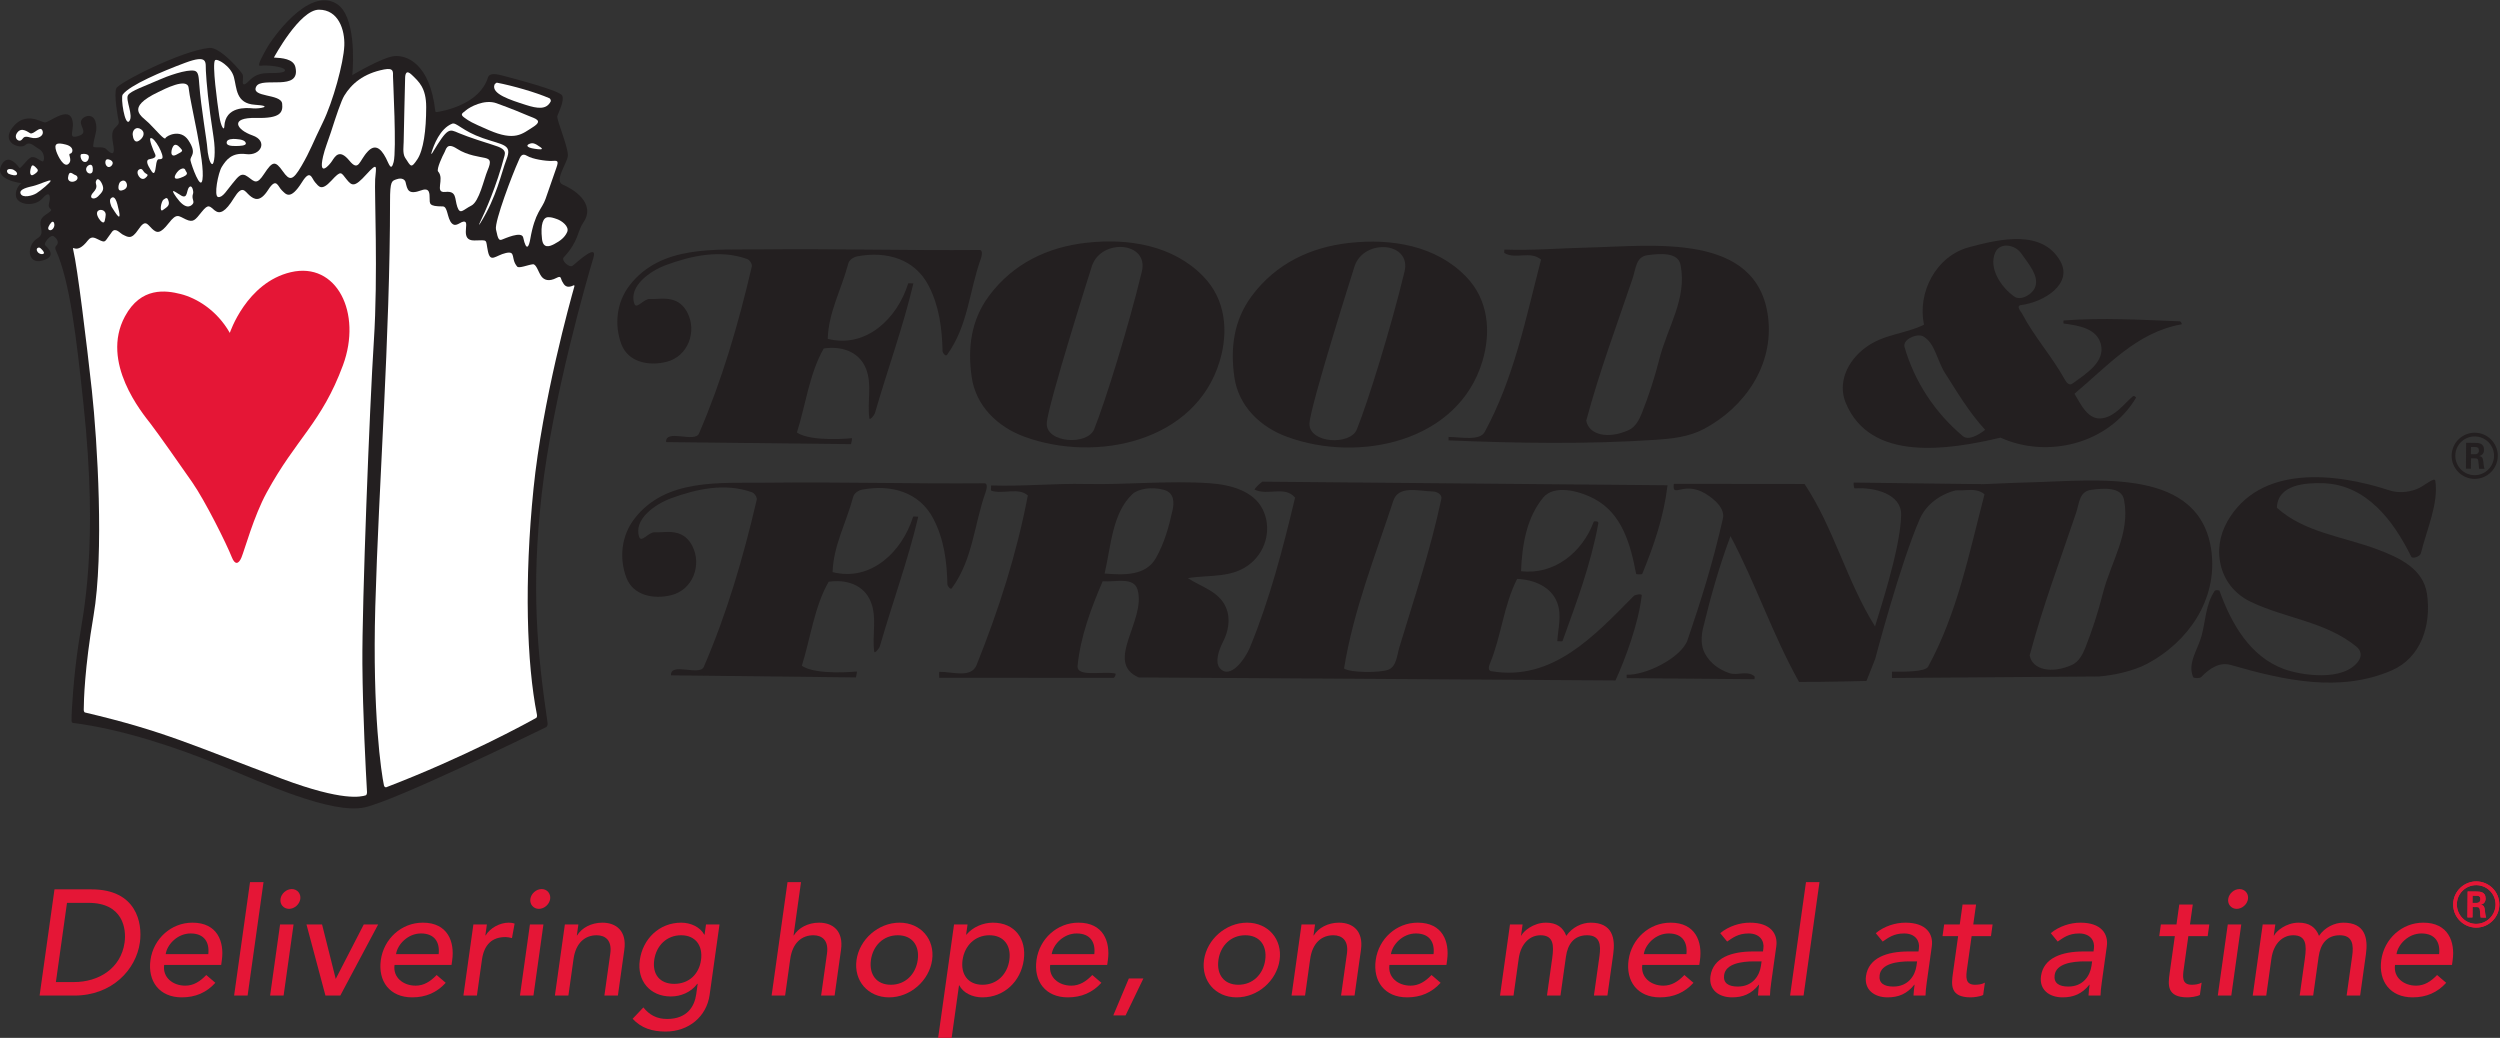 <?xml version="1.0" encoding="UTF-8" standalone="no"?> <svg xmlns:dc="http://purl.org/dc/elements/1.1/" xmlns:cc="http://creativecommons.org/ns#" xmlns:rdf="http://www.w3.org/1999/02/22-rdf-syntax-ns#" xmlns:svg="http://www.w3.org/2000/svg" xmlns="http://www.w3.org/2000/svg" viewBox="0 0 335.947 139.467" height="139.467" width="335.947" xml:space="preserve" id="svg2"><rect x="0" y="0" width="335.947" height="139.467" fill="#333333" stroke="none"/><defs id="defs6"></defs><g transform="matrix(1.333,0,0,-1.333,0,139.467)" id="g10"><g transform="scale(0.1)" id="g12"><path id="path14" style="fill:#231f20;fill-opacity:1;fill-rule:nonzero;stroke:none" d="m 119.633,924.207 c -0.586,2.012 -5.156,27.441 -2.313,33.164 2.86,5.723 65.274,37.676 93.75,40.606 11.153,1.132 33.172,-24.883 33.719,-27.149 0.578,-2.305 -0.262,-6.855 0,-8.32 0.383,-1.778 1.731,-1.973 4.844,0.879 3.164,2.851 7.765,9.16 20.07,9.16 12.293,0 18.582,0.547 17.41,3.398 -1.121,2.891 -16.433,5.039 -24.883,4.024 -3.757,-0.469 3.497,11.797 6.907,18.008 3.984,7.283 41.14,62.013 70.019,44.593 19.442,-11.72 17.168,-58.89 16.004,-72.035 0,0 30.305,18.008 42.324,19.16 11.926,1.114 35.989,-6.757 41.36,-55.625 0,-0.293 0.644,-0.937 1.668,-0.761 7.91,1.23 42.949,8.144 51.32,34.648 1.699,5.43 9.129,3.691 17.41,1.426 8.313,-2.285 54.914,-14.278 57.473,-19.434 2.566,-5.156 -3.723,-17.148 -4.863,-20.586 -1.153,-3.437 11.699,-32.871 10.586,-40.605 -1.153,-7.715 -14.016,-24.883 -5.168,-28.574 8.886,-3.731 34.679,-18.223 20.578,-38.594 -5.703,-8.281 -4.7,-19.024 -19.426,-34.59 -3.184,-3.379 5.617,-11.133 8.879,-8.594 5.566,4.453 25.574,23.164 20.847,7.735 -5.703,-18.692 -40.906,-140.059 -52,-237.539 -10.878,-95.489 -4.57,-160.079 5.899,-231.407 0.164,-1.035 -0.293,-3.34 -1.524,-3.984 -17.714,-8.652 -151.816,-73.867 -182.773,-80.82 -33.137,-7.403 -102.922,24.609 -145.793,42.324 -42.488,17.578 -98.894,36.543 -148.398,42.773 -0.457,0.039 -1.414,0.801 -1.426,2.032 -0.164,9.472 2.16,45.976 7.18,78.691 4.59,30.176 20.125,96.914 4.824,240.684 -7.07,66.894 -13.809,124.296 -27.746,154.863 -0.281,0.664 -1.551,3.164 0.441,4.922 1.953,1.738 2.578,5.859 -2.824,9.453 -2.988,2.031 -10.457,-7.129 -8.445,-9.141 2,-1.992 12.879,-11.133 -2.844,-15.429 -15.73,-4.278 -16.043,15.742 -5.145,22.285 10.84,6.582 -3.73,15.742 8.242,23.75 12.031,7.988 1.121,3.105 3.75,12.285 1.152,4.004 1.719,14.004 -6.574,4.57 -8.309,-9.453 -25.75,-6.582 -26.883,2.012 -1.133,8.555 5.449,13.144 5.449,13.144 0,0 -29.629,3.301 -19.414,19.434 6.824,10.879 16.27,-2.559 17.402,-3.984 1.16,-1.446 7.129,7.968 11.133,10.254 4.004,2.285 8.855,-2.559 11.746,-3.692 2.844,-1.152 3.137,8.867 -2.891,12.285 -5.984,3.438 -9.414,8.301 -14.266,4.004 -4.863,-4.277 -25.156,2.305 -12.297,18.301 12.871,16.016 28.566,4.863 32.297,4.59 3.738,-0.293 22,15.156 26.875,4.57 4.871,-10.605 -6.027,-22.519 7.441,-18.027 9.441,3.144 0.859,9.433 2.02,14.57 1.094,5.156 11.699,9.16 14.543,0 2.891,-9.141 -1.223,-14.336 -2.258,-24.844 -0.301,-2.871 9.707,0.274 12.851,-2.871 3.145,-3.144 10,-9.726 7.442,3.985 -2.567,13.75 -0.157,15.293 3.703,19.179 1.406,1.426 2.293,2.852 1.746,4.844"></path><path id="path16" style="fill:#ffffff;fill-opacity:1;fill-rule:nonzero;stroke:none" d="m 30.426,911.941 c 3.301,-1.816 10,7.989 12.293,2.832 2.285,-5.136 -4.285,-9.453 -12.039,-7.148 -7.715,2.324 -6.711,-1.055 -9.492,-2.793 -2.773,-1.699 -7.891,2.383 -3.633,7.949 4.285,5.586 10.527,0.41 12.871,-0.84"></path><path id="path18" style="fill:#ffffff;fill-opacity:1;fill-rule:nonzero;stroke:none" d="m 11.969,875.672 c 2.391,-0.449 5.984,-3.203 5.144,-5.137 -0.848,-1.933 -5.574,-0.644 -8.145,0.43 -2.402,0.996 -3.633,5.996 3,4.707"></path><path id="path20" style="fill:#ffffff;fill-opacity:1;fill-rule:nonzero;stroke:none" d="m 30.824,875.887 c -0.703,-2.481 -1.043,-8.555 3.664,-5.352 4.734,3.223 4.5,4.297 1.289,7.285 -3.223,3.008 -3.848,1.934 -4.953,-1.933"></path><path id="path22" style="fill:#ffffff;fill-opacity:1;fill-rule:nonzero;stroke:none" d="m 33.414,858.738 c 6.543,1.602 17.156,6.875 17.605,5.371 0.422,-1.504 -10.105,-10.078 -14.18,-12.636 -4.082,-2.598 -14.148,-5.157 -16.062,-0.45 -1.945,4.727 8.145,6.641 12.637,7.715"></path><path id="path24" style="fill:#ffffff;fill-opacity:1;fill-rule:nonzero;stroke:none" d="m 56.762,893.699 c 1.738,-5.176 7.734,-16.738 12.266,-12.656 4.504,4.062 -1.082,9.844 1.672,10.293 2.832,0.41 4.734,6.855 -4.465,9.219 -9.238,2.363 -12.012,0.859 -9.473,-6.856"></path><path id="path26" style="fill:#ffffff;fill-opacity:1;fill-rule:nonzero;stroke:none" d="m 68.598,867.332 c -0.488,-3.613 3.391,-5.391 7.051,-3.652 3.664,1.699 3.059,5.371 0,6.211 -2.352,0.683 -6.016,5.781 -7.051,-2.559"></path><path id="path28" style="fill:#ffffff;fill-opacity:1;fill-rule:nonzero;stroke:none" d="m 51.645,821.863 c -2.234,-2.519 -4.492,-6.425 -1.934,-7.5 2.57,-1.054 5.129,2.383 5.129,5.157 0,2.753 -1.504,4.277 -3.195,2.343"></path><path id="path30" style="fill:#ffffff;fill-opacity:1;fill-rule:nonzero;stroke:none" d="m 37.914,792.273 c 1.594,-2.246 5.363,-2.793 6.23,-1.484 0.859,1.289 -1.816,3.926 -3.438,5.352 -1.719,1.484 -5.359,-0.196 -2.793,-3.868"></path><path id="path32" style="fill:#ffffff;fill-opacity:1;fill-rule:nonzero;stroke:none" d="m 96.644,863.25 c -0.75,-2.695 3.02,-4.902 -2.566,-10.937 -5.547,-5.997 0.664,-8.125 4.727,-4.063 4.05,4.063 6.211,6.426 4.707,10.938 -1.477,4.492 -5.332,9.414 -6.867,4.062"></path><path id="path34" style="fill:#ffffff;fill-opacity:1;fill-rule:nonzero;stroke:none" d="m 112.496,837.742 c 3.231,-4.726 12.098,-20.898 5.828,2.559 -2.351,8.789 -5.125,7.715 -6.883,5.586 -1.691,-2.168 1.055,-8.145 1.055,-8.145"></path><path id="path36" style="fill:#ffffff;fill-opacity:1;fill-rule:nonzero;stroke:none" d="m 99.664,825.945 c 1.484,-2.343 5.145,-6.425 6.004,-1.933 0.852,4.492 1.945,7.715 -1.277,9.883 -3.196,2.109 -9.864,0.195 -4.727,-7.95"></path><path id="path38" style="fill:#ffffff;fill-opacity:1;fill-rule:nonzero;stroke:none" d="m 84.019,883.387 c 2.82,-1.485 5.359,0.898 5.574,4.531 0.207,3.633 -5.781,3.418 -7.5,2.969 -1.738,-0.371 -0.867,-5.977 1.926,-7.5"></path><path id="path40" style="fill:#ffffff;fill-opacity:1;fill-rule:nonzero;stroke:none" d="m 87.445,873.328 c 1.633,-2.754 5.578,-2.793 6.008,0.645 0.438,3.437 -0.195,6.211 -2.383,6.211 -2.121,0 -5.762,-3.223 -3.625,-6.856"></path><path id="path42" style="fill:#ffffff;fill-opacity:1;fill-rule:nonzero;stroke:none" d="m 121.109,862.801 c 2.403,2.09 5.145,1.972 6.414,-1.055 1.309,-3.008 0.215,-6.426 -4.89,-7.5 -5.168,-1.094 -3,7.285 -1.524,8.555"></path><path id="path44" style="fill:#ffffff;fill-opacity:1;fill-rule:nonzero;stroke:none" d="m 108.004,878.484 c 2.539,-2.109 6.023,1.485 5.594,3.829 -0.399,2.382 -4.297,3.886 -5.985,3.222 -1.73,-0.625 -2.16,-4.902 0.391,-7.051"></path><path id="path46" style="fill:#ffffff;fill-opacity:1;fill-rule:nonzero;stroke:none" d="m 133.754,910.418 c 0.363,-3.789 1.945,-8.574 6.027,-6.211 4.071,2.363 7.481,7.93 2.567,11.582 -4.95,3.652 -8.993,-0.644 -8.594,-5.371"></path><path id="path48" style="fill:#ffffff;fill-opacity:1;fill-rule:nonzero;stroke:none" d="m 151.773,906.961 c -1.925,-0.82 2.801,-12.402 4.481,-15.82 1.758,-3.457 -1.063,-4.532 -5.574,-5.371 -4.485,-0.86 -1.465,-6.446 0.664,-9.883 2.168,-3.418 4.5,-8.145 5.789,2.597 1.289,10.704 3.195,5.801 6.23,7.93 2.981,2.109 -7.734,22.285 -11.59,20.547"></path><path id="path50" style="fill:#ffffff;fill-opacity:1;fill-rule:nonzero;stroke:none" d="m 175.348,899.715 c -2.493,-2.07 -5.149,-13.301 2.351,-9.453 7.52,3.867 6.653,3.867 3.899,7.07 -2.825,3.223 -4.973,3.457 -6.25,2.383"></path><path id="path52" style="fill:#ffffff;fill-opacity:1;fill-rule:nonzero;stroke:none" d="m 181.598,875.477 c -3.848,-2.247 -10.098,-12.227 0.195,-8.575 10.293,3.633 5.781,5.567 5.137,7.715 -0.637,2.149 -2.785,2.344 -5.332,0.86"></path><path id="path54" style="fill:#ffffff;fill-opacity:1;fill-rule:nonzero;stroke:none" d="m 183.07,848.875 c -3.945,1.973 -13.933,10.527 -5.136,-1.699 8.781,-12.227 13.918,-9.434 16.289,-6.66 2.363,2.773 -1.582,5.214 0.429,10.703 0.618,1.738 -0.839,9.258 -3.855,6.445 -2.988,-2.773 -1.309,-12.012 -7.727,-8.789"></path><path id="path56" style="fill:#ffffff;fill-opacity:1;fill-rule:nonzero;stroke:none" d="m 164.828,845.027 c -2.351,-1.64 -4.5,-13.3 -0.625,-10.507 3.828,2.793 7.031,4.296 5.801,8.769 -1.309,4.531 -2.371,3.652 -5.176,1.738"></path><path id="path58" style="fill:#ffffff;fill-opacity:1;fill-rule:nonzero;stroke:none" d="m 140.387,875.477 c -4.785,-2.403 1.297,-12.872 6.218,-8.575 4.961,4.297 0.227,3.223 -1.718,6.426 -1.903,3.242 -3.203,2.793 -4.5,2.149"></path><path id="path60" style="fill:#ffffff;fill-opacity:1;fill-rule:nonzero;stroke:none" d="m 123.695,950.926 c -2.273,-2.949 2.141,-32.363 6.641,-26.778 4.504,5.567 -4.082,21.446 -1.309,26.153 2.657,4.433 17.805,9.433 31.106,15.41 7.988,3.633 28.086,10.977 35.996,9.199 4.18,-0.937 4.18,-6.719 4.766,-13.867 1.66,-22.754 7.8,-57.48 8.113,-64.141 0.207,-4.472 2.14,-15.859 4.953,-16.074 1.973,-0.137 3.711,11.738 1.277,27.442 -5.371,34.316 -7.09,55.117 -7.695,66.484 -0.516,8.555 2.754,17.051 -21.035,8.144 -22.949,-8.593 -55.555,-22.304 -62.813,-31.972"></path><path id="path62" style="fill:#ffffff;fill-opacity:1;fill-rule:nonzero;stroke:none" d="m 159.672,953.523 c 5.148,2.442 29.406,15.235 30.508,4.063 1.269,-13.965 16.691,-74.824 13.906,-92.422 -1.824,-11.641 -10.926,14.16 -12,19.121 -1.086,4.903 7.273,6.231 -2.16,20.547 -7.91,12.031 -22.293,4.512 -23.133,2.129 -0.891,-2.344 -9.035,7.559 -16.516,15.039 -7.293,7.285 -24.675,15.215 9.395,31.523"></path><path id="path64" style="fill:#ffffff;fill-opacity:1;fill-rule:nonzero;stroke:none" d="m 216.742,985.477 c 1.867,2.402 16.074,-5.782 19.043,-16.954 3.047,-11.152 1.731,-26.582 21.262,-27.871 19.5,-1.269 4.695,-4.277 -2.121,-3.632 -6.356,0.585 -27.84,2.324 -28.778,-18.243 -0.187,-4.707 -3.398,-0.644 -5.136,10.723 -1.965,13.066 -7.278,52.109 -4.27,55.977"></path><path id="path66" style="fill:#ffffff;fill-opacity:1;fill-rule:nonzero;stroke:none" d="m 237.758,906.141 c 6.191,-0.411 9.648,-1.719 10.058,-4.297 0.442,-2.578 -6.218,-2.774 -10.3,-2.774 -4.016,0 -9.805,0.215 -8.977,4.063 0.656,3.008 5.781,3.222 9.219,3.008"></path><path id="path68" style="fill:#ffffff;fill-opacity:1;fill-rule:nonzero;stroke:none" d="m 223.59,878.055 c 4.375,6.894 9.91,14.765 24.668,12.832 14.785,-1.914 22.285,13.32 6.211,18.886 -16.074,5.567 -23.633,18.243 3.875,17.598 24.23,-0.586 27.051,5.371 26.105,14.356 -1.035,10.351 -32.129,5.996 -26.105,17.363 5.469,10.41 45.234,-5.625 39.445,19.512 -1.953,8.378 -13.527,9.218 -21.66,9.648 0,0 25.926,48.24 45.418,48.24 19.531,0 26.183,-20.13 25.547,-36.27 -0.711,-17.322 -11.375,-56.365 -21.66,-77.38 -10.301,-20.996 -12.43,-28.281 -21.426,-43.711 -8.992,-15.449 -12.117,-15.156 -18.887,-5.586 -7.683,10.937 -10.34,10.449 -18.887,-2.578 -7.265,-11.152 -9.402,-8.164 -16.277,-2.988 -6.848,5.136 -9.844,0.195 -15.402,-6.446 -5.625,-6.64 -9.883,-14.59 -14.617,-13.926 -4.7,0.645 0,24.668 3.652,30.45"></path><path id="path70" style="fill:#ffffff;fill-opacity:1;fill-rule:nonzero;stroke:none" d="m 333.59,912.996 c 5.312,16.504 10.34,31.719 13.504,36.875 7.168,11.738 19.094,22.305 40.078,26.367 10.019,1.953 9.016,-2.558 9.016,-7.07 0,-4.512 3.71,-74.199 0.644,-86.211 -2.57,-10.059 -4.641,-2.09 -7.734,3.887 -5.754,11.152 -11.582,13.808 -18.215,6.855 -9.004,-9.414 -9.004,-21.23 -18.828,-9.219 -9.91,12.012 -14.18,4.278 -17.41,-0.644 -2.422,-3.75 -13.938,-17.148 -8.977,4.687 1.613,7.286 5.254,16.27 7.922,24.473"></path><path id="path72" style="fill:#ffffff;fill-opacity:1;fill-rule:nonzero;stroke:none" d="m 408.395,967.02 c 0,4.277 0.898,9.453 6.668,3.867 7.109,-6.875 14.582,-13.067 14.582,-32.598 0,-23.594 -2.793,-43.516 -8.997,-52.754 -6.23,-9.199 -6.199,-7.558 -12.253,1.738 -2.754,4.278 -1.465,12.364 -1.465,15.645 0,8.125 1.465,60.898 1.465,64.102"></path><path id="path74" style="fill:#ffffff;fill-opacity:1;fill-rule:nonzero;stroke:none" d="m 435.766,891.961 c -0.528,-0.898 -1.356,-1.523 -0.762,0.488 2.16,7.227 8.43,24.18 20.793,29.121 4.297,1.7 10.098,-7.304 31.074,-14.609 20.711,-7.148 29.609,-6.172 23.789,-21.191 -5.461,-14.161 -9.719,-37.676 -26.437,-64.434 -1.016,-1.602 -2.157,-2.988 -0.547,0.371 5.195,10.684 16.926,36.758 25.078,68.125 1.504,5.801 -4.051,7.949 -12.215,10.488 -5.734,1.836 -23.996,7.52 -34.113,11.817 -9.727,4.16 -10.879,6.093 -26.66,-20.176"></path><path id="path76" style="fill:#ffffff;fill-opacity:1;fill-rule:nonzero;stroke:none" d="m 469.742,935.066 c 3.418,3.008 18.418,11.602 30.86,7.09 14.675,-5.312 25.73,-9.863 32.175,-12.656 6.407,-2.773 15.422,-4.512 4.465,-11.367 -10.91,-6.856 -18.066,-14.531 -44.59,-2.988 -18.214,7.929 -19.277,8.769 -24.406,12.441 -5.156,3.633 -1.797,4.629 1.496,7.48"></path><path id="path78" style="fill:#ffffff;fill-opacity:1;fill-rule:nonzero;stroke:none" d="m 538.98,896.277 c 4.442,-0.664 9.864,-1.308 5.997,1.504 -6.153,4.434 -8.125,4.688 -11.321,3.438 -3.242,-1.309 -3.242,-3.672 5.324,-4.942"></path><path id="path80" style="fill:#ffffff;fill-opacity:1;fill-rule:nonzero;stroke:none" d="m 522.68,884.031 c 1.66,3.614 3.008,8.594 8.593,5.157 5.579,-3.418 19.075,-5.352 24.661,-5.157 5.566,0.254 7.851,1.074 4.89,-7.07 -3.203,-8.984 -6.25,-17.93 -10.859,-31.231 -3.613,-10.488 -10.567,-12.714 -15.477,-40.8 -1.125,-6.524 -3.73,-13.457 -7.07,1.933 -1.535,6.836 -18.887,-1.269 -21.438,-2.148 -2.578,-0.86 -3.886,-0.645 -6.003,10.293 -1.594,7.93 16.718,55.957 22.703,69.023"></path><path id="path82" style="fill:#ffffff;fill-opacity:1;fill-rule:nonzero;stroke:none" d="m 561.723,825.301 c 4.414,-1.563 12.55,-7.305 10.011,-13.008 -2.421,-5.371 -6.867,-8.867 -13.164,-12.168 -4.367,-2.266 -10.996,-4.844 -12.168,5.098 -1.777,15.507 1.348,22.09 6.239,22.09 2.968,0 4.648,-0.43 9.082,-2.012"></path><path id="path84" style="fill:#ffffff;fill-opacity:1;fill-rule:nonzero;stroke:none" d="m 408.852,862.605 c 1.847,-7.441 2.343,-13.183 16.066,-8.144 8.777,3.203 8.027,-4.375 8.184,-7.734 0.183,-5.782 -1.114,-8.555 13.25,-8.555 5.136,0 4.296,-11.992 9.023,-16.953 4.719,-4.922 9.102,2.715 13.273,1.523 4.512,-1.308 -5.168,-19.101 9.461,-18.887 14.543,0.215 11.114,1.739 13.723,-10.722 2.539,-12.442 7.703,-4.258 18.191,-1.914 10.5,2.344 4.504,-5.801 11.368,-13.731 1.836,-2.09 11.152,1.914 15.851,2.364 3.418,0.293 5.574,-8.145 8.399,-12.032 2.793,-3.847 7.617,-5.761 15.418,-1.699 4.953,2.578 3.859,-0.41 5.82,-3.848 1.809,-3.261 4.016,-7.265 11.359,-3.691 0.41,0.215 1.094,0.098 0.782,-1.035 -4.024,-14.238 -32.168,-115.293 -41.184,-203.809 -9.492,-93.593 -6.883,-176.093 3.449,-228.008 0.176,-0.82 0.117,-2.656 -0.703,-3.144 -9.453,-5.352 -72.043,-39.59 -151.211,-69.961 -0.617,-0.215 -1.965,0.176 -2.324,1.895 -2.617,12.402 -11.731,72.109 -8.731,180.293 3.438,122.929 14.872,272.128 14.872,408.769 0,20.586 1.738,20.293 6.855,22.031 5.117,1.719 8.176,-0.449 8.809,-3.008"></path><path id="path86" style="fill:#ffffff;fill-opacity:1;fill-rule:nonzero;stroke:none" d="m 73.93,793.797 c -1.727,7.246 2.5,-5.625 14.602,10.058 4.285,5.567 7.918,1.934 13.047,-0.214 5.164,-2.129 4.129,-0.508 11.387,9.004 3.465,4.511 8.144,-1.446 10.281,-2.579 6.242,-3.203 9.231,-5.546 16.309,4.942 7.05,10.508 8.781,5.351 13.722,0.644 4.93,-4.687 8.348,-5.156 16.727,5.567 8.359,10.742 9.844,7.285 17.355,3.867 7.528,-3.438 9.227,-0.859 16.094,7.715 6.844,8.574 7.93,5.371 13.055,1.289 5.156,-4.063 10.715,-1.504 19.277,12.441 8.613,13.946 10.969,6.856 15.676,2.813 4.727,-4.082 10.516,-7.52 18.875,5.547 8.371,13.086 9.66,3.457 13.73,-0.43 4.043,-3.848 8.418,-10.918 20.352,8.144 8.586,13.731 9.641,3.848 13.293,-0.195 3.672,-4.062 6.211,-9.258 16.297,1.699 10.058,10.938 9.66,8.36 15.226,1.504 5.586,-6.875 7.93,-8.593 20.157,4.922 12.214,13.496 9.648,7.09 8.789,-4.922 -0.852,-11.992 3.008,-96.914 -1.301,-162.929 -4.277,-66.075 -12.012,-265.02 -11.57,-325.489 0.379,-51.582 3.484,-108.476 4.656,-129.277 0.058,-1.016 -0.235,-3.125 -1.27,-3.418 -4.754,-1.523 -23.074,-6.211 -83.972,16.504 -91.192,33.984 -118.118,47.93 -199.133,67.031 -0.418,0.059 -1.172,1.074 -1.172,2.656 0.039,8.789 0.793,41.797 9.883,94.981 10.715,62.598 3.879,175.371 -1.688,226.816 -5.285,48.223 -14.582,124.356 -18.684,141.309"></path><path id="path88" style="fill:#e51636;fill-opacity:1;fill-rule:nonzero;stroke:none" d="m 231.676,710.672 c 0,0 16.738,50.664 61.433,61.191 46.321,10.86 72.121,-41.035 52.629,-93.789 -21.457,-58.027 -47.179,-73.75 -76.894,-128.34 -13.098,-24.023 -22.082,-57.382 -25.442,-65.488 -2.859,-6.855 -6.601,-7.676 -9.734,0.332 -5.363,13.574 -26.875,56.856 -40.012,75.703 -13.164,18.887 -33.164,47.461 -41.726,58.653 -8.606,11.093 -50.899,62.011 -26.008,108.3 16.203,30.215 41.496,26.348 56.289,22.598 15.723,-4.004 36.309,-16.016 49.465,-39.16"></path><path id="path90" style="fill:#ffffff;fill-opacity:1;fill-rule:nonzero;stroke:none" d="m 447.777,892.078 c 2.043,3.379 2.246,11.192 12.852,4.277 10.559,-6.914 23.43,-8.125 28.496,-9.355 5.078,-1.23 6.309,-3.262 2.434,-12.422 -3.868,-9.16 -8.352,-31.582 -16.496,-35.644 -8.133,-4.043 -11.2,-9.571 -14.051,-1.231 -2.852,8.36 -0.383,16.289 -12.024,15.078 -11.57,-1.211 -0.351,12.91 -7.332,20.586 -2.004,2.207 4.91,16.68 6.121,18.711"></path><path id="path92" style="fill:#ffffff;fill-opacity:1;fill-rule:nonzero;stroke:none" d="m 498.434,960.75 c -3.079,-9.16 15.574,-15.117 31.699,-20.273 11.609,-3.692 20.808,-5.098 25.105,3.711 0.293,0.625 -0.488,2.656 -1.211,2.968 -14.246,6.231 -37.507,12.754 -53.125,15.762 -0.449,0.098 -2.234,-1.387 -2.468,-2.168"></path><path id="path94" style="fill:#231f20;fill-opacity:1;fill-rule:nonzero;stroke:none" d="m 766.852,794.852 c 73.554,0.839 146.992,-1.231 220.613,-0.606 3.594,0.039 2.277,-5.957 1.348,-8.652 -11.817,-32.774 -12.665,-67.383 -34.11,-97.071 -1.535,-2.089 -4.504,2.305 -4.504,3.497 -0.535,23.183 -3.34,45.546 -14.101,66.328 -14.18,27.265 -42.696,34.863 -71.61,29.55 -4.054,-0.742 -8.32,-3.515 -9.347,-7.382 -6.875,-25.996 -19.911,-48.926 -20.711,-75.84 38.816,-9.863 70.203,20.722 81.082,55.762 0.195,0.546 3.332,0.156 5.265,0.117 -10.441,-44.16 -25.781,-85.879 -38.625,-130.332 -0.847,-3.008 -5.449,-7.95 -5.73,-5.703 -2.422,16.875 3.066,34.16 -3.555,50.41 -7.051,17.226 -24.855,22.656 -42.433,20.019 -14.325,-24.648 -18.438,-57.578 -27.071,-84.707 14.582,-9.883 55.5,-5.722 55.5,-5.722 0.321,-0.118 -0.84,-5.977 -0.949,-6.016 l -186.426,2.09 c -0.847,13.691 28.938,-1.074 33.145,8.613 23.039,53.418 39.445,108.984 53.301,168.535 0.41,1.797 -1.551,6.25 -4.891,7.461 -27.199,9.688 -55.949,3.301 -81.613,-6.133 -16.231,-5.976 -37.91,-21.367 -31.961,-38.925 2.129,-6.329 9.422,5.058 15.652,4.726 7.813,-0.371 15.41,1.504 23.652,-1.094 7.473,-2.363 11.731,-7.812 14.375,-13.027 9.543,-18.926 0.411,-43.809 -21.171,-49.238 -18.184,-4.61 -38.672,-0.235 -45.457,17.48 -7.481,19.688 -5.02,42.422 8.054,59.453 31.516,40.957 86.289,35.86 132.278,36.407"></path><path id="path96" style="fill:#231f20;fill-opacity:1;fill-rule:nonzero;stroke:none" d="m 1100.88,778.504 c 0,0 -45.43,-143.027 -45.67,-159.277 -0.27,-19.688 41.17,-22.149 47.81,-5.645 11.02,27.285 34.27,101.895 48.07,158.965 7.25,29.961 -40.37,33.711 -50.21,5.957 z m -5.95,23.008 c 42.66,4.824 87.74,-2.481 118.28,-34.063 22.52,-23.281 25.33,-55.39 16.36,-85.293 -24.43,-81.269 -124.32,-102.617 -196.66,-76.23 -27.28,10 -49.242,31.015 -53.422,60.605 -4.054,28.789 -0.742,56.914 17.567,81.524 24.335,32.715 59.235,49.082 97.875,53.457"></path><path id="path98" style="fill:#231f20;fill-opacity:1;fill-rule:nonzero;stroke:none" d="m 1645.96,766.004 c -17.34,-51.328 -32.91,-92.109 -46.88,-143.809 2.77,-14.687 22.3,-18.73 42.6,-9.609 6.96,3.086 10.77,10.449 13.44,17.168 7.1,17.871 12.85,35.605 17.67,54.531 8.27,32.559 28.05,60.703 21.38,94.883 -2.48,13.105 -20.67,11.543 -33.11,9.863 -12.09,-1.562 -11.87,-13.535 -15.1,-23.027 z m -45.5,30.684 c 65.37,1.484 171.71,16.093 182.01,-70.723 5.62,-47.715 -23.34,-90.059 -64.63,-112.09 -15.25,-8.086 -32.12,-9.844 -48.73,-10.977 -69.89,-4.628 -139.12,-3.457 -208.81,-0.585 0,0 -0.04,2.148 -0.04,3.476 13.21,-0.215 31.5,-4.101 36.44,5.02 29.49,54.062 41.48,114.609 56.82,173.789 -11.11,9.257 -25.34,-0.137 -36.85,6.523 -0.55,0.313 -0.14,2.246 -0.14,3.555 28.03,-1.055 55.95,1.387 83.93,2.012"></path><path id="path100" style="fill:#231f20;fill-opacity:1;fill-rule:nonzero;stroke:none" d="m 1960.84,670.066 c -8.34,13.086 -10.14,30.664 -22.36,37.247 -5.77,3.046 -20.77,-3.008 -18.51,-10.997 10.13,-34.746 30.48,-65.976 58.78,-89.707 5.51,-4.668 15.68,0.957 22.45,6.368 -15.86,17.382 -27.33,36.543 -40.36,57.089 z m 77.05,120.372 c -6.59,9.609 -21.67,11.66 -26.35,1.582 -7.37,-15.86 5.82,-35.489 19.21,-44.825 6.27,-4.355 18.42,2.071 21.08,10.254 3.62,10.938 -6.65,22.403 -13.94,32.989 z m -52.91,6.621 c 31.27,8.379 73.66,18.125 91.92,-13.946 13.12,-22.929 -16.16,-41.367 -39.43,-44.375 -5.6,-0.703 -0.07,-6.699 0.83,-8.379 12.5,-23.925 30.18,-43.086 43.49,-67.168 1.55,-2.734 4.25,-5.859 7.33,-3.671 14.3,10.293 33.47,22.207 28.68,40 -4.23,15.703 -22.3,18.613 -37.59,20.625 -0.19,0 -0.12,3.027 0.04,3.046 39.24,3.008 77.96,0.664 117.03,-0.839 1.41,-0.059 2.72,-2.872 1.83,-3.047 -45.45,-8.125 -74.87,-42.52 -107.86,-69.981 6.77,-11.211 14.03,-27.539 28.9,-24.57 12.72,2.519 20.15,13.476 29.86,21.914 1.35,1.211 3.59,-0.879 3.24,-1.484 -27.67,-46.504 -89.39,-61.543 -136.53,-40.118 -52.7,-12.402 -131.31,-24.98 -156.1,35.196 -8.14,19.707 1.18,41.816 20.17,55.761 18.38,13.575 39.52,13.399 58.77,22.911 -6.85,32.461 12.1,69.199 45.42,78.125"></path><path id="path102" style="fill:#231f20;fill-opacity:1;fill-rule:nonzero;stroke:none" d="m 771.762,559.656 c 73.605,0.879 147.011,-1.191 220.625,-0.586 3.605,0.059 2.277,-5.957 1.32,-8.652 -11.789,-32.754 -12.637,-67.383 -34.082,-97.07 -1.555,-2.071 -4.492,2.324 -4.543,3.496 -0.508,23.203 -3.289,45.527 -14.082,66.328 -14.148,27.266 -42.695,34.863 -71.59,29.551 -4.023,-0.743 -8.332,-3.555 -9.336,-7.422 -6.894,-25.957 -19.922,-48.906 -20.734,-75.781 38.808,-9.864 70.207,20.722 81.113,55.722 0.176,0.567 3.34,0.176 5.266,0.156 -10.469,-44.16 -25.801,-85.878 -38.633,-130.332 -0.871,-2.988 -5.449,-7.949 -5.754,-5.703 -2.371,16.875 3.066,34.18 -3.555,50.371 -7,17.246 -24.871,22.676 -42.41,20.039 -14.297,-24.648 -18.488,-57.558 -27.051,-84.687 14.559,-9.902 55.477,-5.762 55.477,-5.762 0.332,-0.097 -0.84,-5.976 -0.945,-5.976 l -186.426,2.109 c -0.82,13.691 28.926,-1.133 33.094,8.594 23.086,53.379 39.484,108.984 53.379,168.554 0.382,1.719 -1.59,6.231 -4.961,7.442 -27.196,9.687 -55.918,3.242 -81.543,-6.152 -16.25,-5.977 -37.938,-21.368 -32.012,-38.907 2.16,-6.347 9.434,5.039 15.676,4.707 7.773,-0.371 15.418,1.504 23.64,-1.074 7.473,-2.363 11.75,-7.793 14.375,-13.027 9.551,-18.946 0.422,-43.828 -21.199,-49.278 -18.137,-4.57 -38.625,-0.234 -45.391,17.52 -7.519,19.687 -5.07,42.422 8.036,59.434 31.484,40.976 86.308,35.859 132.246,36.386"></path><path id="path104" style="fill:#231f20;fill-opacity:1;fill-rule:nonzero;stroke:none" d="m 1365.69,778.328 c 0,0 -45.45,-143.027 -45.64,-159.297 -0.3,-19.648 41.13,-22.129 47.78,-5.605 11.05,27.265 34.27,101.894 48.05,158.965 7.28,29.98 -40.35,33.691 -50.19,5.937 z m -5.94,23.008 c 42.7,4.824 87.73,-2.461 118.29,-34.063 22.47,-23.281 25.29,-55.351 16.35,-85.253 -24.43,-81.309 -124.35,-102.637 -196.66,-76.231 -27.28,9.961 -49.27,30.996 -53.42,60.566 -4.08,28.79 -0.73,56.895 17.57,81.543 24.33,32.696 59.23,49.082 97.87,53.438"></path><path id="path106" style="fill:#231f20;fill-opacity:1;fill-rule:nonzero;stroke:none" d="m 1444.2,550.809 c -14.17,0.371 -34.46,6.484 -39.64,-9.454 -18.54,-56.464 -40.17,-110.605 -49.64,-168.984 6.71,-4.512 36.14,-4.394 44.44,-1.308 8.52,3.125 8.86,14.55 11.32,22.617 15.26,50.566 31.14,96.992 42.36,149.843 0.9,4.219 -4.51,7.227 -8.84,7.286 z m -271.11,1.718 c -11.91,3.243 -25.73,1.133 -31.68,-4.531 -20.1,-19.121 -21.44,-52.207 -27.84,-79.922 19.01,-1.426 41.39,-2.695 51.79,15.781 8.35,14.903 12.91,30.821 16.7,48.184 1.61,7.461 1.95,17.539 -8.97,20.488 z m -78.27,5.84 c 41.62,-0.898 82.62,3.594 124.52,0.762 20.88,-1.406 44.51,-7.676 53.69,-26.563 8.74,-17.929 4.09,-39.98 -11.37,-53.535 -18.33,-16.093 -41.91,-11.933 -64.18,-15.566 13.69,-9.024 31.51,-13.281 38.48,-29.727 4.9,-11.66 2.17,-24.297 -3.02,-34.414 -4.9,-9.551 -8.1,-20.801 -3.34,-26.504 10.53,-12.461 25.83,9.629 30.31,20.45 20.18,48.945 33.38,99.921 45.63,151.289 -10.14,12.461 -27.74,1.582 -40.93,8.183 1.73,3.125 6.05,6.465 7.93,7.949 l 408.48,-3.613 c -3.8,-31.973 -13.68,-60.488 -25.45,-89.277 -0.4,-0.899 -6.05,-0.586 -6.18,-0.098 -5.77,30.352 -14.33,60.606 -41.71,75.43 -15.88,8.574 -41.02,14.805 -52.02,1.504 -16.49,-20.059 -21.26,-47.012 -22.32,-74.16 33.18,-4.063 61.86,18.847 73.31,49.902 0.2,0.566 5.09,0.879 4.64,-1.66 -7.78,-42.031 -21.95,-79.395 -36.12,-118.672 -0.22,-0.625 -3.35,-0.156 -5.3,-0.137 0.86,12.988 4.68,26.192 -0.08,38.887 -6.14,16.23 -23.83,23.262 -40.39,23.887 -13.77,-27.129 -15.84,-57.715 -27.63,-85.879 -0.88,-2.09 -2.04,-6.524 1.56,-7.149 61.91,-10.586 104.2,35.996 143.67,75.84 1.46,1.484 8.19,2.461 8.02,0.645 -3.21,-28.614 -16.8,-64.512 -26.44,-85.821 l -480.72,3.028 c -35.01,15.41 7.7,57.246 -1.06,88.34 -3.79,13.515 -22.35,7.558 -35.21,8.613 -11.88,-27.617 -22.44,-55.938 -25.29,-85.293 -1.15,-11.719 25.01,-5.117 38.06,-7.676 0.89,-0.137 -0.49,-4.414 -1.87,-4.434 l -175.677,0.118 c -0.098,0 -0.157,5.976 0.078,5.976 13.086,0.313 32.097,-6.914 37.644,7.031 22.275,55.547 40.415,112.032 51.595,170.782 -9.38,8.496 -25.24,0.898 -36.849,4.824 -0.586,0.195 -0.136,3.32 -0.136,5.273 31.905,-1.132 63.725,2.207 95.675,1.465"></path><path id="path108" style="fill:#231f20;fill-opacity:1;fill-rule:nonzero;stroke:none" d="m 1992.82,553.758 c -23.09,2.129 -48.22,-9.414 -57.48,-30.606 -19.89,-45.527 -44.95,-141.113 -44.95,-141.113 l -8.8,-22.246 c 0,0 -45.22,-1.172 -68,-0.977 -26.53,47.364 -43.63,99.102 -69.08,146.993 -11.2,-29.961 -19.66,-59.727 -27.41,-91.68 -2.17,-8.984 -2.78,-18.711 1.69,-26.816 5.36,-9.708 14.21,-16.153 24.74,-19.668 8.02,-2.715 17.16,2.929 24.97,-2.891 0.67,-0.469 0.28,-3.184 0.14,-3.203 l -128.74,1.094 c -0.16,0.039 -0.04,2.148 -0.04,3.457 18.68,-0.879 55.29,16.953 61.45,35.234 13.38,39.336 25.41,77.266 35.56,122.344 2.19,9.511 -7.69,18.945 -17.59,24.922 -22.42,13.418 -33.77,-5.625 -31.93,9.902 l 131.81,-0.137 c 29.39,-44.082 42.32,-97.656 71.04,-143.574 2.03,7.793 25.99,77.871 26.35,112.754 0.18,20.762 -26.88,27.754 -46.74,26.367 -1.28,-0.098 -1.47,6.816 -0.85,5.879 l 128.59,-1.602 -4.73,-4.433"></path><path id="path110" style="fill:#231f20;fill-opacity:1;fill-rule:nonzero;stroke:none" d="m 2092.95,529.383 c -17.29,-51.309 -32.93,-92.09 -46.87,-143.809 2.78,-14.687 22.26,-18.73 42.63,-9.609 6.87,3.125 10.77,10.469 13.45,17.207 7.04,17.851 12.82,35.586 17.59,54.492 8.27,32.598 28.12,60.723 21.43,94.883 -2.52,13.105 -20.68,11.562 -33.16,9.902 -12.04,-1.601 -11.87,-13.574 -15.07,-23.066 z m -45.45,30.664 c 65.34,1.523 171.67,16.094 181.98,-70.703 5.59,-47.696 -23.42,-90.059 -64.66,-112.09 -15.21,-8.086 -35.39,-11.797 -48.71,-12.93 -1.53,-0.097 -208.85,-1.543 -208.85,-1.543 -0.07,0 0.04,5.078 0.04,6.387 12.36,-0.176 33.56,-0.234 36.43,5.039 29.48,54.023 41.42,114.609 56.83,173.789 -11.2,9.238 -25.41,-0.176 -36.89,6.484 -0.55,0.352 -0.14,2.247 -0.14,3.575 28.01,-1.055 55.94,1.386 83.97,1.992"></path><path id="path112" style="fill:#231f20;fill-opacity:1;fill-rule:nonzero;stroke:none" d="m 2455.06,561.492 c 3.29,-22.597 -8.25,-47.793 -14.59,-72.929 -0.88,-3.555 -8.52,-5.879 -9.71,-3.497 -18.14,36.836 -45.34,72.403 -88.41,74.063 -17.53,0.644 -46.38,-1.094 -47.02,-24.727 27.36,-24.882 67.02,-29.121 101.09,-41.914 22.07,-8.242 46.65,-19.453 50.27,-45.234 4.41,-31.484 -6.12,-64.16 -35.92,-76.973 -52.18,-22.383 -107.94,-9.922 -161.9,5.625 -11.36,3.282 -21.38,-3.437 -29.77,-12.09 -1.56,-1.66 -7.75,-1.289 -8.24,-0.097 -5.97,14.375 5,27.91 8.68,42.129 3.99,15.39 4.01,31.035 13.09,44.824 0.6,0.937 4.57,0.723 4.82,0.078 12.17,-33.867 31.06,-66.367 64.87,-78.906 17.03,-6.328 60.27,-13.106 75.18,7.969 3.87,5.41 2.57,10.878 -1.96,14.57 -31.08,25.273 -71.02,28.281 -106.2,45.019 -15.02,7.09 -25.89,19.571 -30.14,35.254 -4.31,15.879 -1.83,31.758 6.2,45.957 32.69,57.442 108.61,49.258 163.56,31.27 8.46,-2.774 18.19,-2.051 26.93,1.152 7.71,2.793 18.5,13.145 19.17,8.457"></path><path id="path114" style="fill:#231f20;fill-opacity:1;fill-rule:nonzero;stroke:none" d="m 2490.9,588.387 4.1,-0.02 c 3.34,-0.019 3.95,2.285 3.95,3.653 0.04,3.554 -2.41,3.574 -3.76,3.613 l -4.21,0.019 z m -4.81,11.504 9.02,-0.078 c 3.07,-0.04 9.06,-0.059 9.03,-6.973 -0.04,-4.824 -3.13,-5.742 -5,-6.387 3.6,-0.273 3.83,-2.578 4.32,-5.898 0.19,-2.11 0.54,-5.684 1.25,-6.914 l -5.54,0.058 c -0.11,1.211 -0.88,7.871 -0.86,8.242 -0.38,1.465 -0.9,2.227 -2.75,2.227 l -4.54,0.078 -0.12,-10.508 -5.04,0.059 z m -10.9,-12.871 c -0.08,-10.879 8.59,-19.688 19.31,-19.786 10.84,-0.078 19.66,8.789 19.72,19.434 0.12,10.84 -8.66,19.551 -19.41,19.629 -10.54,0.078 -19.54,-8.359 -19.62,-19.277 z m 42.81,-0.45 c -0.1,-12.793 -10.65,-23.183 -23.47,-23.086 -12.69,0.118 -23.18,10.547 -23.06,23.457 0.12,13.184 11.02,23.223 23.48,23.106 12.55,-0.098 23.17,-10.293 23.05,-23.477"></path><path id="path116" style="fill:#e51636;fill-opacity:1;fill-rule:nonzero;stroke:none" d="m 56.344,56.258 h 18.297 c 24.496,0 47.25,13.457 50.961,39.914 1.91,13.609 -1.508,39.922 -36.286,39.922 H 67.539 Z m -1.414,93.445 h 37.352 c 45.215,0 51.524,-33.719 48.742,-53.531 C 137.188,68.809 113.105,42.641 74.844,42.641 H 39.918 L 54.93,149.703"></path><path id="path118" style="fill:#e51636;fill-opacity:1;fill-rule:nonzero;stroke:none" d="m 209.973,84.383 c 1.371,11.941 -4.032,20.871 -17.793,20.871 -13.457,0 -23.821,-11.348 -25.153,-20.871 z M 165.496,73.492 c -1.762,-12.547 8.719,-20.867 21.266,-20.867 8.32,0 14.961,4.238 21.168,10.734 l 9.179,-7.863 c -8.941,-9.824 -20.054,-14.668 -33.812,-14.668 -22.684,0 -34.606,16.328 -31.617,37.656 3.011,21.477 20.859,37.649 42.328,37.649 25.254,0 32.219,-19.356 29.629,-37.805 l -0.676,-4.836 h -57.465"></path><path id="path120" style="fill:#e51636;fill-opacity:1;fill-rule:nonzero;stroke:none" d="m 252.039,156.961 h 13.609 L 249.613,42.641 h -13.605 l 16.031,114.32"></path><path id="path122" style="fill:#e51636;fill-opacity:1;fill-rule:nonzero;stroke:none" d="m 294.148,150.008 c 5.446,0 9.348,-4.539 8.586,-9.981 -0.765,-5.449 -5.937,-9.98 -11.382,-9.98 -5.446,0 -9.344,4.531 -8.579,9.98 0.762,5.442 5.934,9.981 11.375,9.981 z m -11.804,-35.684 h 13.609 L 285.898,42.641 h -13.609 l 10.055,71.683"></path><path id="path124" style="fill:#e51636;fill-opacity:1;fill-rule:nonzero;stroke:none" d="m 308.949,114.324 h 15.723 l 13.773,-54.89 28.27,54.89 H 381.23 L 343.051,42.641 h -14.969 l -19.133,71.683"></path><path id="path126" style="fill:#e51636;fill-opacity:1;fill-rule:nonzero;stroke:none" d="m 442.191,84.383 c 1.372,11.941 -4.027,20.871 -17.793,20.871 -13.457,0 -23.816,-11.348 -25.152,-20.871 z M 397.719,73.492 c -1.762,-12.547 8.719,-20.867 21.265,-20.867 8.321,0 14.961,4.238 21.168,10.734 l 9.18,-7.863 c -8.941,-9.824 -20.055,-14.668 -33.812,-14.668 -22.684,0 -34.606,16.328 -31.618,37.656 3.012,21.477 20.86,37.649 42.328,37.649 25.254,0 32.215,-19.356 29.629,-37.805 l -0.679,-4.836 h -57.461"></path><path id="path128" style="fill:#e51636;fill-opacity:1;fill-rule:nonzero;stroke:none" d="m 477.223,114.324 h 13.605 l -1.547,-11.043 h 0.305 c 4.535,7.559 14.352,12.852 23.273,12.852 2.118,0 4.192,-0.305 5.918,-0.91 l -2.66,-14.657 c -2.179,0.594 -4.387,1.051 -6.504,1.051 -13.304,0 -21.582,-7.254 -23.789,-22.984 l -5.047,-35.992 h -13.609 l 10.055,71.683"></path><path id="path130" style="fill:#e51636;fill-opacity:1;fill-rule:nonzero;stroke:none" d="m 546.023,150.008 c 5.446,0 9.348,-4.539 8.586,-9.981 -0.765,-5.449 -5.937,-9.98 -11.382,-9.98 -5.446,0 -9.344,4.531 -8.579,9.98 0.762,5.442 5.934,9.981 11.375,9.981 z m -11.804,-35.684 h 13.609 L 537.773,42.641 h -13.609 l 10.055,71.683"></path><path id="path132" style="fill:#e51636;fill-opacity:1;fill-rule:nonzero;stroke:none" d="m 569.441,114.324 h 13.61 l -1.547,-11.043 h 0.305 c 4.535,7.559 14.347,12.852 25.386,12.852 13.914,0 24.848,-8.313 22.176,-27.363 l -6.473,-46.129 h -13.605 l 5.937,42.348 c 1.883,13.457 -5.128,18.45 -13.746,18.45 -11.343,0 -20.976,-7.266 -23.308,-23.899 l -5.18,-36.898 h -13.605 l 10.05,71.683"></path><path id="path134" style="fill:#e51636;fill-opacity:1;fill-rule:nonzero;stroke:none" d="m 659.512,78.484 c -2.035,-14.52 5.703,-24.043 20.218,-24.043 14.516,0 24.922,9.523 26.958,24.043 2.039,14.512 -5.571,24.954 -20.086,24.954 -14.516,0 -25.055,-10.442 -27.09,-24.954 z M 715.355,43.25 C 712.324,21.629 694.457,6.359 671.02,6.359 c -13.614,0 -24.461,3.469 -33.282,12.852 l 10.836,11.488 c 6.051,-7.559 13.492,-11.648 23.926,-11.648 20.258,0 27.637,12.711 29.336,24.809 l 1.484,10.582 h -0.453 c -6.351,-8.621 -16.754,-12.703 -26.582,-12.703 -21.019,0 -34.367,15.879 -31.289,36.746 2.969,21.172 19.496,37.649 41.723,37.649 9.676,0 19.043,-4.387 23.254,-12.094 h 0.3 l 1.446,10.285 h 13.609 L 715.355,43.25"></path><path id="path136" style="fill:#e51636;fill-opacity:1;fill-rule:nonzero;stroke:none" d="m 793.887,156.961 h 13.609 l -7.531,-53.68 h 0.305 c 4.535,7.559 14.347,12.852 25.39,12.852 13.91,0 24.844,-8.313 22.172,-27.363 l -6.469,-46.129 h -13.609 l 5.937,42.348 c 1.883,13.457 -5.128,18.45 -13.746,18.45 -11.34,0 -20.976,-7.266 -23.308,-23.899 l -5.176,-36.898 h -13.609 l 16.035,114.32"></path><path id="path138" style="fill:#e51636;fill-opacity:1;fill-rule:nonzero;stroke:none" d="m 898.063,53.531 c 14.515,0 25.05,10.434 27.089,24.953 2.036,14.512 -5.574,24.954 -20.089,24.954 -14.516,0 -25.051,-10.442 -27.09,-24.954 -2.035,-14.52 5.574,-24.953 20.09,-24.953 z m 8.785,62.602 c 21.316,0 35.75,-16.777 32.82,-37.649 -2.926,-20.867 -22.066,-37.656 -43.383,-37.656 -21.324,0 -35.754,16.789 -32.828,37.656 2.926,20.871 22.066,37.649 43.391,37.649"></path><path id="path140" style="fill:#e51636;fill-opacity:1;fill-rule:nonzero;stroke:none" d="m 970.352,78.484 c -2.036,-14.52 5.57,-24.953 20.086,-24.953 14.522,0 25.052,10.434 27.092,24.953 2.04,14.512 -5.58,24.954 -20.092,24.954 -14.516,0 -25.051,-10.442 -27.086,-24.954 z m -8.582,35.84 h 13.605 l -1.437,-10.285 h 0.3 c 6.371,7.707 16.969,12.094 26.642,12.094 22.23,0 34.13,-16.477 31.17,-37.649 -3.02,-21.473 -19.65,-37.656 -41.73,-37.656 -10.281,0 -19.453,4.691 -23.254,12.102 h -0.304 L 959.34,0 h -13.61 l 16.04,114.324"></path><path id="path142" style="fill:#e51636;fill-opacity:1;fill-rule:nonzero;stroke:none" d="m 1103.17,84.383 c 1.37,11.941 -4.03,20.871 -17.79,20.871 -13.46,0 -23.82,-11.348 -25.16,-20.871 z M 1058.7,73.492 c -1.77,-12.547 8.71,-20.867 21.26,-20.867 8.32,0 14.96,4.238 21.17,10.734 l 9.18,-7.863 c -8.94,-9.824 -20.06,-14.668 -33.82,-14.668 -22.68,0 -34.6,16.328 -31.61,37.656 3.01,21.477 20.86,37.649 42.33,37.649 25.25,0 32.21,-19.356 29.63,-37.805 l -0.68,-4.836 h -57.46"></path><path id="path144" style="fill:#e51636;fill-opacity:1;fill-rule:nonzero;stroke:none" d="m 1134.72,22.68 h -12.4 l 15.65,37.203 h 14.67 l -17.92,-37.203"></path><path id="path146" style="fill:#e51636;fill-opacity:1;fill-rule:nonzero;stroke:none" d="m 1248.36,53.531 c 14.52,0 25.05,10.434 27.09,24.953 2.04,14.512 -5.57,24.954 -20.09,24.954 -14.52,0 -25.05,-10.442 -27.08,-24.954 -2.04,-14.52 5.56,-24.953 20.08,-24.953 z m 8.78,62.602 c 21.32,0 35.76,-16.777 32.83,-37.649 -2.93,-20.867 -22.06,-37.656 -43.39,-37.656 -21.32,0 -35.75,16.789 -32.83,37.656 2.93,20.871 22.08,37.649 43.39,37.649"></path><path id="path148" style="fill:#e51636;fill-opacity:1;fill-rule:nonzero;stroke:none" d="m 1312.06,114.324 h 13.61 l -1.55,-11.043 h 0.3 c 4.54,7.559 14.35,12.852 25.4,12.852 13.91,0 24.83,-8.313 22.17,-27.363 l -6.48,-46.129 h -13.6 l 5.94,42.348 c 1.88,13.457 -5.13,18.45 -13.74,18.45 -11.35,0 -20.99,-7.266 -23.32,-23.899 l -5.17,-36.898 h -13.61 l 10.05,71.683"></path><path id="path150" style="fill:#e51636;fill-opacity:1;fill-rule:nonzero;stroke:none" d="m 1445.15,84.383 c 1.37,11.941 -4.03,20.871 -17.79,20.871 -13.46,0 -23.82,-11.348 -25.16,-20.871 z m -44.47,-10.891 c -1.76,-12.547 8.72,-20.867 21.27,-20.867 8.31,0 14.96,4.238 21.16,10.734 l 9.18,-7.863 c -8.94,-9.824 -20.05,-14.668 -33.82,-14.668 -22.67,0 -34.6,16.328 -31.61,37.656 3.02,21.477 20.86,37.649 42.33,37.649 25.25,0 32.21,-19.356 29.63,-37.805 l -0.68,-4.836 h -57.46"></path><path id="path152" style="fill:#e51636;fill-opacity:1;fill-rule:nonzero;stroke:none" d="m 1522.21,114.324 h 12.71 l -1.58,-11.191 h 0.31 c 1.96,4.23 11.96,13 24.81,13 10.59,0 17.21,-4.531 20.51,-13.305 5.92,8.774 15.93,13.305 24.55,13.305 22.08,0 25.01,-15.727 22.76,-31.75 l -5.85,-41.742 h -13.61 l 5.61,39.926 c 1.52,10.887 0.65,20.872 -12.5,20.872 -13.16,0 -19.55,-8.926 -21.33,-21.633 l -5.5,-39.164 h -13.6 l 5.25,37.504 c 1.92,13.613 1.3,23.294 -11.85,23.294 -9.83,0 -19.64,-7.415 -21.91,-23.594 l -5.21,-37.203 h -13.62 l 10.05,71.683"></path><path id="path154" style="fill:#e51636;fill-opacity:1;fill-rule:nonzero;stroke:none" d="m 1700.05,84.383 c 1.37,11.941 -4.03,20.871 -17.79,20.871 -13.46,0 -23.82,-11.348 -25.16,-20.871 z m -44.47,-10.891 c -1.76,-12.547 8.72,-20.867 21.27,-20.867 8.31,0 14.96,4.238 21.16,10.734 l 9.18,-7.863 c -8.93,-9.824 -20.05,-14.668 -33.82,-14.668 -22.67,0 -34.6,16.328 -31.61,37.656 3.02,21.477 20.86,37.649 42.34,37.649 25.24,0 32.2,-19.356 29.63,-37.805 l -0.69,-4.836 h -57.46"></path><path id="path156" style="fill:#e51636;fill-opacity:1;fill-rule:nonzero;stroke:none" d="m 1768.58,77.117 c -12.85,0 -28.9,-2.266 -30.51,-13.758 -1.14,-8.164 4.42,-11.641 13.79,-11.641 15.13,0 21.98,11.188 23.34,20.867 l 0.63,4.531 z m -34.42,28.438 c 8.56,7.101 19.94,10.578 29.92,10.578 21.16,0 28.32,-11.485 26.58,-23.891 l -5.13,-36.59 c -0.7,-4.992 -1.14,-9.226 -1.22,-13.012 h -12.1 c 0.21,3.637 0.57,7.262 1.08,10.891 h -0.31 c -7.34,-9.23 -15.99,-12.703 -26.88,-12.703 -13.3,0 -23.74,7.559 -21.79,21.477 2.59,18.445 21.17,24.793 42.95,24.793 h 9.98 l 0.42,3.027 c 1.05,7.41 -3.32,15.129 -14.96,15.129 -10.44,0 -16.04,-4.395 -21.56,-8.176 l -6.98,8.477"></path><path id="path158" style="fill:#e51636;fill-opacity:1;fill-rule:nonzero;stroke:none" d="m 1820.59,156.961 h 13.61 L 1818.17,42.641 h -13.61 l 16.03,114.32"></path><path id="path160" style="fill:#e51636;fill-opacity:1;fill-rule:nonzero;stroke:none" d="m 1925.36,77.117 c -12.86,0 -28.9,-2.266 -30.51,-13.758 -1.14,-8.164 4.41,-11.641 13.79,-11.641 15.12,0 21.98,11.188 23.34,20.867 l 0.63,4.531 z m -34.43,28.438 c 8.57,7.101 19.94,10.578 29.92,10.578 21.17,0 28.32,-11.485 26.59,-23.891 l -5.13,-36.59 c -0.7,-4.992 -1.14,-9.226 -1.22,-13.012 h -12.1 c 0.2,3.637 0.57,7.262 1.07,10.891 h -0.3 c -7.34,-9.23 -16,-12.703 -26.88,-12.703 -13.3,0 -23.74,7.559 -21.79,21.477 2.59,18.445 21.17,24.793 42.95,24.793 h 9.98 l 0.42,3.027 c 1.04,7.41 -3.32,15.129 -14.96,15.129 -10.44,0 -16.05,-4.395 -21.56,-8.176 l -6.99,8.477"></path><path id="path162" style="fill:#e51636;fill-opacity:1;fill-rule:nonzero;stroke:none" d="m 2007.08,102.527 h -19.5 l -4.56,-32.508 c -1.13,-8.02 -2.31,-16.488 7.97,-16.488 3.18,0 7.02,0.453 9.97,2.121 L 1999.22,43.25 c -3.42,-1.82 -9.86,-2.422 -12.58,-2.422 -21.02,0 -19.53,12.852 -17.91,24.348 l 5.24,37.351 h -15.72 l 1.65,11.797 h 15.72 l 2.82,20.11 h 13.62 l -2.83,-20.11 h 19.51 l -1.66,-11.797"></path><path id="path164" style="fill:#e51636;fill-opacity:1;fill-rule:nonzero;stroke:none" d="m 2101.79,77.117 c -12.85,0 -28.89,-2.266 -30.51,-13.758 -1.14,-8.164 4.42,-11.641 13.79,-11.641 15.13,0 21.99,11.188 23.34,20.867 l 0.64,4.531 z m -34.42,28.438 c 8.56,7.101 19.94,10.578 29.91,10.578 21.17,0 28.33,-11.485 26.59,-23.891 l -5.12,-36.59 c -0.71,-4.992 -1.15,-9.226 -1.23,-13.012 h -12.1 c 0.21,3.637 0.57,7.262 1.08,10.891 h -0.3 c -7.35,-9.23 -16,-12.703 -26.89,-12.703 -13.3,0 -23.74,7.559 -21.79,21.477 2.59,18.445 21.18,24.793 42.95,24.793 h 9.98 l 0.42,3.027 c 1.05,7.41 -3.32,15.129 -14.96,15.129 -10.44,0 -16.04,-4.395 -21.56,-8.176 l -6.98,8.477"></path><path id="path166" style="fill:#e51636;fill-opacity:1;fill-rule:nonzero;stroke:none" d="m 2225.55,102.527 h -19.5 l -4.56,-32.508 c -1.13,-8.02 -2.32,-16.488 7.97,-16.488 3.17,0 7.02,0.453 9.97,2.121 L 2217.69,43.25 c -3.43,-1.82 -9.86,-2.422 -12.59,-2.422 -21.01,0 -19.52,12.852 -17.9,24.348 l 5.24,37.351 h -15.73 l 1.65,11.797 h 15.73 l 2.82,20.11 h 13.61 l -2.82,-20.11 h 19.5 l -1.65,-11.797"></path><path id="path168" style="fill:#e51636;fill-opacity:1;fill-rule:nonzero;stroke:none" d="m 2257.6,150.008 c 5.45,0 9.35,-4.539 8.59,-9.981 -0.77,-5.449 -5.94,-9.98 -11.39,-9.98 -5.44,0 -9.34,4.531 -8.57,9.98 0.76,5.442 5.93,9.981 11.37,9.981 z m -11.8,-35.684 h 13.6 l -10.05,-71.683 h -13.61 l 10.06,71.683"></path><path id="path170" style="fill:#e51636;fill-opacity:1;fill-rule:nonzero;stroke:none" d="m 2281.01,114.324 h 12.71 l -1.58,-11.191 h 0.31 c 1.96,4.23 11.96,13 24.81,13 10.59,0 17.21,-4.531 20.51,-13.305 5.92,8.774 15.93,13.305 24.55,13.305 22.08,0 25.01,-15.727 22.76,-31.75 l -5.85,-41.742 h -13.61 l 5.61,39.926 c 1.52,10.887 0.65,20.872 -12.5,20.872 -13.16,0 -19.56,-8.926 -21.33,-21.633 l -5.5,-39.164 h -13.6 l 5.25,37.504 c 1.91,13.613 1.3,23.294 -11.86,23.294 -9.82,0 -19.63,-7.415 -21.9,-23.594 l -5.21,-37.203 h -13.62 l 10.05,71.683"></path><path id="path172" style="fill:#e51636;fill-opacity:1;fill-rule:nonzero;stroke:none" d="m 2458.85,84.383 c 1.37,11.941 -4.03,20.871 -17.79,20.871 -13.46,0 -23.82,-11.348 -25.16,-20.871 z m -44.47,-10.891 c -1.76,-12.547 8.72,-20.867 21.27,-20.867 8.31,0 14.96,4.238 21.16,10.734 l 9.18,-7.863 c -8.94,-9.824 -20.05,-14.668 -33.81,-14.668 -22.68,0 -34.61,16.328 -31.62,37.656 3.02,21.477 20.86,37.649 42.34,37.649 25.24,0 32.2,-19.356 29.61,-37.805 l -0.67,-4.836 h -57.46"></path><path id="path174" style="fill:#e51636;fill-opacity:1;fill-rule:nonzero;stroke:none" d="m 2492.46,136.055 4.1,-0.024 c 3.34,-0.015 3.94,2.289 3.94,3.657 0.04,3.554 -2.41,3.574 -3.76,3.613 l -4.21,0.019 z m -4.82,11.504 9.03,-0.079 c 3.06,-0.039 9.06,-0.058 9.02,-6.972 -0.04,-4.824 -3.13,-5.742 -5,-6.391 3.6,-0.269 3.84,-2.578 4.32,-5.894 0.19,-2.11 0.54,-5.688 1.25,-6.914 l -5.53,0.058 c -0.12,1.207 -0.89,7.871 -0.87,8.242 -0.37,1.465 -0.9,2.227 -2.75,2.227 l -4.54,0.074 -0.11,-10.504 -5.04,0.059 z m -10.9,-12.871 c -0.07,-10.879 8.6,-19.692 19.31,-19.786 10.84,-0.078 19.66,8.789 19.73,19.434 0.11,10.84 -8.67,19.551 -19.42,19.629 -10.53,0.074 -19.54,-8.36 -19.62,-19.277 z m 42.82,-0.45 c -0.11,-12.793 -10.66,-23.183 -23.48,-23.086 -12.69,0.118 -23.17,10.547 -23.06,23.457 0.12,13.18 11.02,23.219 23.48,23.106 12.55,-0.098 23.17,-10.293 23.06,-23.477"></path><path id="path176" style="fill:#e51636;fill-opacity:1;fill-rule:nonzero;stroke:none" d="m 2492.46,136.055 4.1,-0.024 c 3.34,-0.015 3.94,2.289 3.94,3.657 0.04,3.554 -2.41,3.574 -3.76,3.613 l -4.21,0.019 z m -4.82,11.504 9.03,-0.079 c 3.06,-0.039 9.06,-0.058 9.02,-6.972 -0.04,-4.824 -3.13,-5.742 -5,-6.391 3.6,-0.269 3.84,-2.578 4.32,-5.894 0.19,-2.11 0.54,-5.688 1.25,-6.914 l -5.53,0.058 c -0.12,1.207 -0.89,7.871 -0.87,8.242 -0.37,1.465 -0.9,2.227 -2.75,2.227 l -4.54,0.074 -0.11,-10.504 -5.04,0.059 z m -10.9,-12.871 c -0.07,-10.879 8.6,-19.692 19.31,-19.786 10.84,-0.078 19.66,8.789 19.73,19.434 0.11,10.84 -8.67,19.551 -19.42,19.629 -10.53,0.074 -19.54,-8.36 -19.62,-19.277 z m 42.82,-0.45 c -0.11,-12.793 -10.66,-23.183 -23.48,-23.086 -12.69,0.118 -23.17,10.547 -23.06,23.457 0.12,13.18 11.02,23.219 23.48,23.106 12.55,-0.098 23.17,-10.293 23.06,-23.477"></path></g></g></svg> 